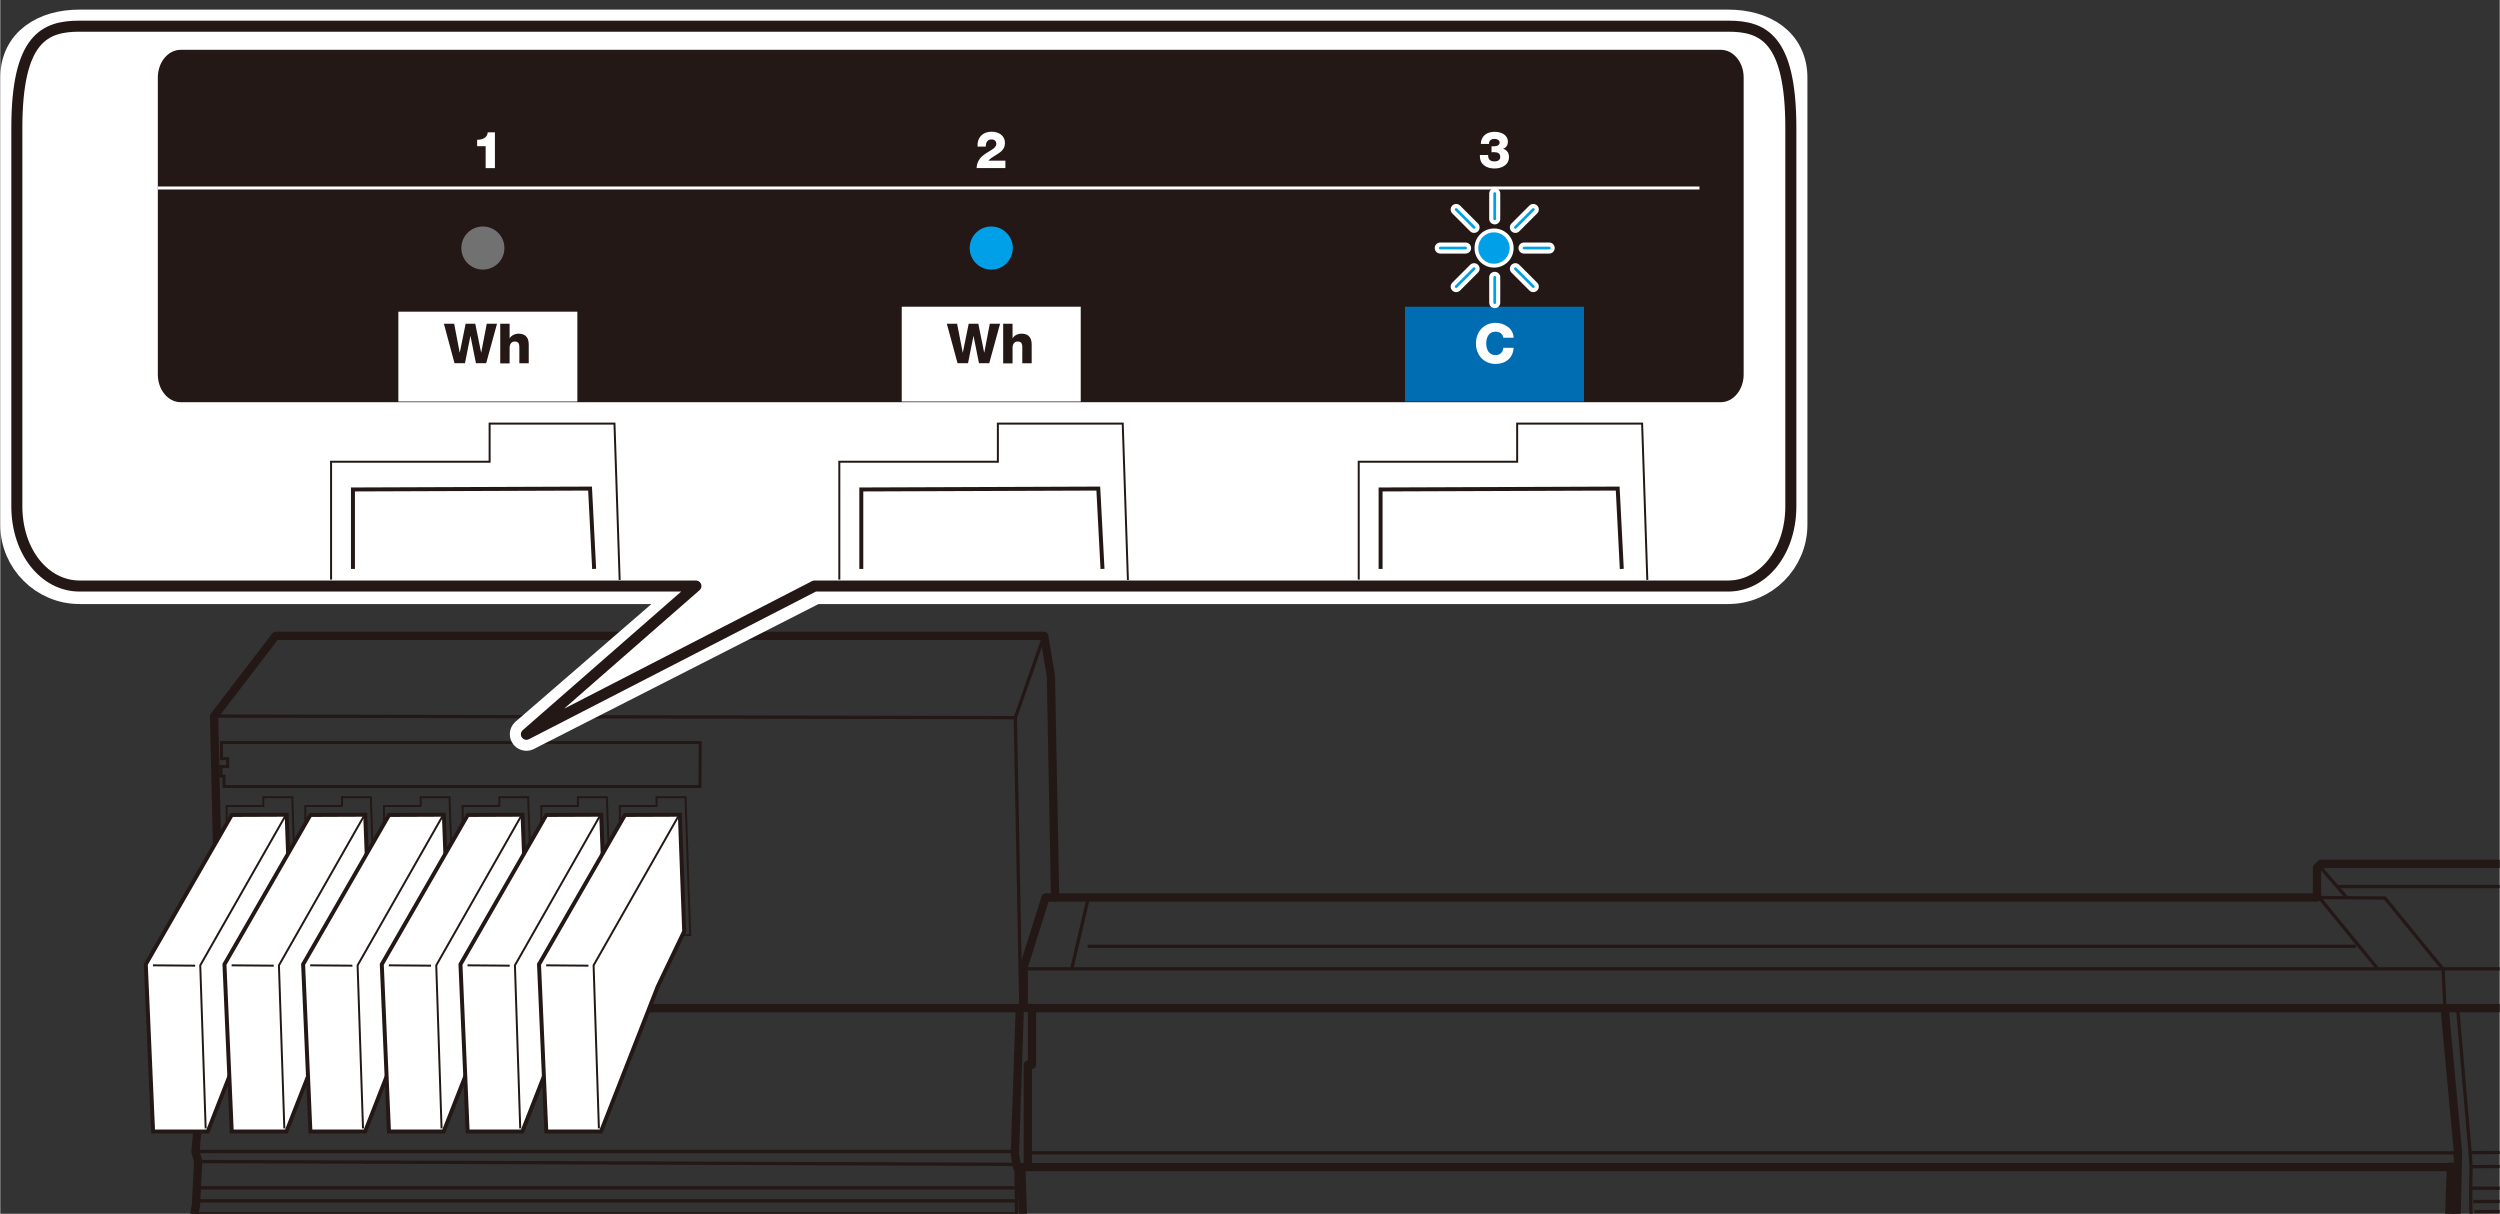 <?xml version="1.0" encoding="UTF-8"?>
<svg id="_レイヤー_1" data-name="レイヤー 1" xmlns="http://www.w3.org/2000/svg" width="79.81mm" height="38.75mm" xmlns:xlink="http://www.w3.org/1999/xlink" viewBox="0 0 226.22 109.86">
  <rect x="0" y="0" width="226.22" height="109.86" fill="#333333" stroke="none"/>
  <defs>
    <style>
      .cls-1 {
        fill: #006db2;
      }

      .cls-2 {
        stroke: #00a0e9;
        stroke-width: .25px;
      }

      .cls-2, .cls-3, .cls-4, .cls-5, .cls-6, .cls-7, .cls-8, .cls-9, .cls-10, .cls-11 {
        fill: none;
      }

      .cls-2, .cls-5, .cls-7, .cls-10, .cls-11 {
        stroke-linecap: round;
        stroke-linejoin: round;
      }

      .cls-3 {
        stroke-width: .18px;
      }

      .cls-3, .cls-4, .cls-5, .cls-8, .cls-9, .cls-11 {
        stroke: #231815;
      }

      .cls-3, .cls-4, .cls-8, .cls-9 {
        stroke-miterlimit: 10;
      }

      .cls-12 {
        fill: #fff;
      }

      .cls-4 {
        stroke-width: .27px;
      }

      .cls-7 {
        stroke-width: 3px;
      }

      .cls-7, .cls-10 {
        stroke: #fff;
      }

      .cls-8 {
        stroke-width: .3px;
      }

      .cls-9 {
        stroke-width: .36px;
      }

      .cls-13 {
        fill: #727171;
      }

      .cls-14 {
        fill: #231815;
      }

      .cls-15 {
        fill: #00a0e9;
      }

      .cls-16 {
        clip-path: url(#clippath);
      }

      .cls-11 {
        stroke-width: .75px;
      }
    </style>
    <clipPath id="clippath">
      <rect class="cls-6" y="0" width="226.22" height="109.86"/>
    </clipPath>
  </defs>
  <g class="cls-16">
    <path class="cls-11" d="M223.82,138.08h1.54l.06.31h33.47v1.3h31.64v-.88h2.45l1.43-2.49h1.35s1.81-20.31,2-26.78l-.09-.94.65-1.09-2.49-16.27h-2.68s-.09-3.54-.09-3.54l-11.24-9.51h-71.79l-.35.35v2.69h-114.21l-.38-20.05-.61-3.63H24.92l-5.57,7.27.61,26.44h-1.21l-1.08,13,.24.83-.2,4.06s-.18.55-.18,1.35.36,15.51,1.3,25.98h1.32l1.18.83v1.75h.64v.68h71.32"/>
    <polyline class="cls-8" points="221.27 91.37 221.09 87.72 215.83 81.28 209.67 81.23"/>
    <polyline class="cls-11" points="294.46 136.31 229.65 135.9 230.11 121.03 222.09 121.03 222.44 104.27 221.31 92.08 221.27 91.37"/>
    <line class="cls-8" x1="17.71" y1="108.69" x2="91.96" y2="108.69"/>
    <line class="cls-8" x1="17.65" y1="109.86" x2="92.03" y2="109.86"/>
    <line class="cls-11" x1="293.21" y1="91.24" x2="93.19" y2="91.24"/>
    <path class="cls-8" d="M222.41,91.28l1.13,13.04s24.52-.14,27.93-.14,6.56,1.29,6.56,1.29l3.32,1.29s1.02.74,3.33.74h33.64"/>
    <path class="cls-8" d="M223.54,104.32l.09,1.28s-.09,3.07,0,4.18c.09,1.11-.33,11.28-.33,11.28"/>
    <path class="cls-8" d="M223.63,105.59s24.24-.14,27.84-.14,6.65,1.48,6.65,1.48l2.49,1.02s1.48.65,3.51.65h33.55"/>
    <line class="cls-8" x1="263.39" y1="108.61" x2="223.82" y2="108.75"/>
    <line class="cls-8" x1="223.92" y1="109.66" x2="297.69" y2="109.52"/>
    <line class="cls-8" x1="222.41" y1="104.34" x2="93" y2="104.34"/>
    <line class="cls-8" x1="91.78" y1="104.22" x2="17.59" y2="104.22"/>
    <line class="cls-8" x1="91.87" y1="105.38" x2="17.94" y2="105.13"/>
    <polyline class="cls-11" points="92.27 91.44 91.83 104.46 92.01 105.63 222.38 105.63"/>
    <polyline class="cls-8" points="91.93 105.15 92.12 123.14 92.15 124.97 92.59 136.43"/>
    <path class="cls-11" d="M92.41,105.62l.53,15.84c.04.58.52,1.04,1.11,1.04h126.38c.43,0,.8-.33.83-.77l.54-16.16"/>
    <line class="cls-8" x1="17.82" y1="107.51" x2="92" y2="107.51"/>
    <polyline class="cls-11" points="95.46 81.23 94.61 81.23 92.63 87.5 92.63 91.23 93.38 91.23 93.38 96.37 93 96.37 93 105.57"/>
    <line class="cls-8" x1="223.67" y1="107.54" x2="259.02" y2="107.54"/>
    <line class="cls-8" x1="210.01" y1="78.51" x2="212.4" y2="81.28"/>
    <line class="cls-8" x1="211.46" y1="80.24" x2="283.99" y2="80.24"/>
    <line class="cls-8" x1="293.02" y1="87.69" x2="92.69" y2="87.69"/>
    <line class="cls-8" x1="98.48" y1="81.24" x2="96.97" y2="87.72"/>
    <line class="cls-8" x1="98.41" y1="85.65" x2="213.19" y2="85.65"/>
    <line class="cls-8" x1="209.95" y1="81.31" x2="215.11" y2="87.6"/>
    <line class="cls-11" x1="92.37" y1="91.25" x2="19.96" y2="91.25"/>
    <polyline class="cls-8" points="94.47 57.54 91.87 64.95 92.37 91.25"/>
    <line class="cls-8" x1="19.35" y1="64.81" x2="91.87" y2="64.95"/>
    <polygon class="cls-4" points="63.33 71.19 20.25 71.19 20.25 70.25 19.97 70.25 19.97 69.38 20.58 69.38 20.58 68.66 20.02 68.66 20.02 67.21 63.35 67.21 63.33 71.19"/>
    <polygon class="cls-12" points="25.92 73.74 26.31 84.29 23.92 89.28 18.78 102.41 13.83 102.41 13.17 87.28 20.95 73.76 25.92 73.74"/>
    <polygon class="cls-9" points="25.92 73.74 26.31 84.29 23.92 89.28 18.78 102.41 13.83 102.41 13.17 87.28 20.95 73.76 25.92 73.74"/>
    <polyline class="cls-3" points="25.86 73.74 18.1 87.37 18.59 102.13"/>
    <line class="cls-3" x1="13.82" y1="87.37" x2="17.64" y2="87.4"/>
    <polyline class="cls-3" points="20.49 74.49 20.49 72.95 23.81 72.95 23.81 72.15 26.43 72.15 26.85 84.64 26.22 84.64"/>
    <polygon class="cls-12" points="33.03 73.74 33.43 84.29 31.04 89.28 25.9 102.41 20.95 102.41 20.29 87.28 28.07 73.76 33.03 73.74"/>
    <polygon class="cls-9" points="33.03 73.74 33.43 84.29 31.04 89.28 25.9 102.41 20.95 102.41 20.29 87.28 28.07 73.76 33.03 73.74"/>
    <polyline class="cls-3" points="32.98 73.74 25.22 87.37 25.71 102.13"/>
    <line class="cls-3" x1="20.94" y1="87.37" x2="24.75" y2="87.4"/>
    <polyline class="cls-3" points="27.61 74.49 27.61 72.95 30.93 72.95 30.93 72.15 33.54 72.15 33.97 84.64 33.34 84.64"/>
    <polygon class="cls-12" points="40.15 73.74 40.55 84.29 38.15 89.28 33.02 102.41 28.07 102.41 27.41 87.28 35.19 73.76 40.15 73.74"/>
    <polygon class="cls-9" points="40.15 73.74 40.55 84.29 38.15 89.28 33.02 102.41 28.07 102.41 27.41 87.28 35.19 73.76 40.15 73.74"/>
    <polyline class="cls-3" points="40.1 73.74 32.34 87.37 32.83 102.13"/>
    <line class="cls-3" x1="28.05" y1="87.37" x2="31.87" y2="87.4"/>
    <polyline class="cls-3" points="34.73 74.49 34.73 72.95 38.05 72.95 38.05 72.15 40.66 72.15 41.09 84.64 40.46 84.64"/>
    <polygon class="cls-12" points="47.27 73.74 47.67 84.29 45.27 89.28 40.13 102.41 35.18 102.41 34.53 87.28 42.31 73.76 47.27 73.74"/>
    <polygon class="cls-9" points="47.27 73.74 47.67 84.29 45.27 89.28 40.13 102.41 35.18 102.41 34.53 87.28 42.31 73.76 47.27 73.74"/>
    <polyline class="cls-3" points="47.21 73.74 39.46 87.37 39.94 102.13"/>
    <line class="cls-3" x1="35.17" y1="87.37" x2="38.99" y2="87.4"/>
    <polyline class="cls-3" points="41.85 74.49 41.85 72.95 45.17 72.95 45.17 72.15 47.78 72.15 48.21 84.64 47.58 84.64"/>
    <polygon class="cls-12" points="54.39 73.74 54.78 84.29 52.39 89.28 47.25 102.41 42.3 102.41 41.65 87.28 49.42 73.76 54.39 73.74"/>
    <polygon class="cls-9" points="54.39 73.74 54.78 84.29 52.39 89.28 47.25 102.41 42.3 102.41 41.65 87.28 49.42 73.76 54.39 73.74"/>
    <polyline class="cls-3" points="54.33 73.74 46.58 87.37 47.06 102.13"/>
    <line class="cls-3" x1="42.29" y1="87.37" x2="46.11" y2="87.4"/>
    <polyline class="cls-3" points="48.97 74.49 48.97 72.95 52.28 72.95 52.28 72.15 54.9 72.15 55.33 84.64 54.69 84.64"/>
    <polygon class="cls-12" points="61.51 73.74 61.9 84.29 59.51 89.28 54.37 102.41 49.42 102.41 48.76 87.28 56.54 73.76 61.51 73.74"/>
    <polygon class="cls-9" points="61.51 73.74 61.9 84.29 59.51 89.28 54.37 102.41 49.42 102.41 48.76 87.28 56.54 73.76 61.51 73.74"/>
    <polyline class="cls-3" points="61.45 73.74 53.7 87.37 54.18 102.13"/>
    <line class="cls-3" x1="49.41" y1="87.37" x2="53.23" y2="87.4"/>
    <polyline class="cls-3" points="56.08 74.49 56.08 72.95 59.4 72.95 59.4 72.15 62.02 72.15 62.44 84.64 61.81 84.64"/>
    <path class="cls-12" d="M156.39,53.17h-82.69l-26.08,13.28,15.34-13.28H7.17c-3.12,0-5.67-2.55-5.67-5.67V7.04c0-3.12,2.55-4.67,5.67-4.67h149.22c3.12,0,5.67,1.55,5.67,4.67v40.46c0,3.12-2.55,5.67-5.67,5.67"/>
    <path class="cls-7" d="M156.39,53.17h-82.69l-26.08,13.28,15.34-13.28H7.17c-3.12,0-5.67-2.55-5.67-5.67V7.04c0-3.12,2.55-4.67,5.67-4.67h149.22c3.12,0,5.67,1.55,5.67,4.67v40.46c0,3.12-2.55,5.67-5.67,5.67Z"/>
    <path class="cls-12" d="M156.39,53.04h-82.69l-26.08,13.42,15.34-13.42H7.17c-3.12,0-5.67-3.05-5.67-7.22V11.59C1.5,3.42,4.05,2.37,7.17,2.37h149.22c3.12,0,5.67,1.05,5.67,9.21v34.24c0,4.17-2.55,7.22-5.67,7.22"/>
    <path class="cls-5" d="M156.39,53.04h-82.69l-26.08,13.42,15.34-13.42H7.17c-3.12,0-5.67-3.05-5.67-7.22V11.59C1.5,3.42,4.05,2.37,7.17,2.37h149.22c3.12,0,5.67,1.05,5.67,9.21v34.24c0,4.17-2.55,7.22-5.67,7.22Z"/>
    <path class="cls-14" d="M155.74,4.51H16.32c-1.13,0-2.06,1.12-2.06,2.5v26.89c0,1.38.93,2.5,2.06,2.5h139.41c1.13,0,2.06-1.13,2.06-2.5V7.01c0-1.38-.93-2.5-2.06-2.5"/>
    <path class="cls-15" d="M91.64,22.45c0,1.08-.87,1.95-1.95,1.95s-1.95-.87-1.95-1.95.87-1.95,1.95-1.95,1.95.87,1.95,1.95"/>
    <path class="cls-13" d="M45.63,22.45c0,1.08-.87,1.95-1.95,1.95s-1.95-.87-1.95-1.95.87-1.95,1.95-1.95,1.95.87,1.95,1.95"/>
    <rect class="cls-1" x="127.14" y="27.76" width="16.2" height="8.58"/>
    <rect class="cls-12" x="81.59" y="27.76" width="16.2" height="8.58"/>
    <rect class="cls-12" x="36.03" y="28.21" width="16.2" height="8.13"/>
    <path class="cls-12" d="M43.16,13.23v-.58c.45,0,.92-.16.96-.67h.65v3.24h-.84v-1.99h-.77Z"/>
    <path class="cls-12" d="M88.37,15.21c0-.41.19-.8.51-1.08.28-.24.59-.41.85-.57.25-.16.42-.32.42-.54,0-.25-.17-.4-.42-.4-.42,0-.53.3-.54.65h-.74c-.05-.8.46-1.35,1.27-1.35.64,0,1.21.33,1.21,1.03,0,.62-.45.85-.92,1.15-.25.15-.38.23-.58.44h1.54v.67h-2.59Z"/>
    <path class="cls-12" d="M134.97,13.24c.07,0,.14,0,.21,0,.23,0,.52-.06.52-.34,0-.21-.21-.33-.46-.33-.32,0-.51.17-.5.46h-.74c.02-.72.54-1.1,1.24-1.1.56,0,1.21.24,1.21.9,0,.28-.15.58-.45.63h0c.37.11.55.37.55.75,0,.73-.67,1.04-1.31,1.04-.76,0-1.37-.39-1.32-1.22h.74c0,.39.18.58.58.58.27,0,.52-.12.52-.4,0-.36-.26-.44-.58-.44-.07,0-.14,0-.21.01v-.55Z"/>
    <path class="cls-12" d="M136.04,30.57c-.05-.36-.33-.55-.72-.55-.6,0-.83.53-.83,1.06s.23,1.06.83,1.06c.43,0,.68-.25.72-.66h.93c-.05.92-.73,1.46-1.63,1.46-1.08,0-1.78-.82-1.78-1.86s.7-1.86,1.78-1.86c.77,0,1.61.49,1.63,1.35h-.93Z"/>
    <polygon class="cls-14" points="43.98 32.87 43.05 32.87 42.56 30.41 42.55 30.41 42.06 32.87 41.11 32.87 40.15 29.3 41.08 29.3 41.58 31.91 41.59 31.91 42.12 29.3 42.99 29.3 43.52 31.91 43.53 31.91 44.03 29.3 44.96 29.3 43.98 32.87"/>
    <path class="cls-14" d="M45.25,29.3h.85v1.33h0c.13-.26.48-.43.79-.43.87,0,.94.63.94,1.01v1.67h-.85v-1.26c0-.35.04-.71-.42-.71-.32,0-.46.27-.46.56v1.42h-.85v-3.57Z"/>
    <polygon class="cls-14" points="89.51 32.87 88.58 32.87 88.09 30.41 88.08 30.41 87.59 32.87 86.64 32.87 85.67 29.3 86.6 29.3 87.11 31.91 87.12 31.91 87.65 29.3 88.52 29.3 89.05 31.91 89.06 31.91 89.56 29.3 90.49 29.3 89.51 32.87"/>
    <path class="cls-14" d="M90.77,29.3h.85v1.33h0c.13-.26.48-.43.79-.43.87,0,.94.63.94,1.01v1.67h-.85v-1.26c0-.35.04-.71-.42-.71-.32,0-.46.27-.46.56v1.42h-.85v-3.57Z"/>
    <rect class="cls-12" x="14.26" y="16.88" width="139.53" height=".27"/>
    <path class="cls-6" d="M19.33,9.55c-1.11,0-2.02.91-2.02,2.02v6.93c0,1.12.91,2.03,2.02,2.03h1.11c1.06,0,1.92.86,1.92,1.92s-.86,1.92-1.92,1.92h-1.11c-1.12,0-2.02.91-2.02,2.02v6.93c0,1.11.91,2.02,2.02,2.02h133.41V9.55H19.33Z"/>
    <polyline class="cls-12" points="53.75 50.49 53.38 43.22 31.92 43.3 31.92 50.49"/>
    <polyline class="cls-9" points="53.75 51.49 53.38 44.22 31.92 44.3 31.92 51.49"/>
    <polyline class="cls-3" points="29.94 52.46 29.94 41.79 44.29 41.79 44.29 38.34 55.59 38.34 56.06 52.49"/>
    <polyline class="cls-12" points="99.76 50.49 99.38 43.22 77.93 43.3 77.93 50.49"/>
    <polyline class="cls-9" points="99.76 51.49 99.38 44.22 77.93 44.3 77.93 51.49"/>
    <polyline class="cls-3" points="75.94 52.46 75.94 41.79 90.29 41.79 90.29 38.34 101.59 38.34 102.06 52.49"/>
    <polyline class="cls-12" points="146.76 50.49 146.39 43.22 124.93 43.3 124.93 50.49"/>
    <polyline class="cls-9" points="146.76 51.49 146.39 44.22 124.93 44.3 124.93 51.49"/>
    <polyline class="cls-3" points="122.95 52.46 122.95 41.79 137.29 41.79 137.29 38.34 148.6 38.34 149.07 52.49"/>
    <g>
      <path class="cls-12" d="M136.97,22.45c0,.98-.79,1.77-1.77,1.77s-1.77-.79-1.77-1.77.79-1.77,1.77-1.77,1.77.79,1.77,1.77"/>
      <path class="cls-15" d="M136.61,22.45c0,.78-.63,1.42-1.42,1.42s-1.42-.63-1.42-1.42.63-1.42,1.42-1.42,1.42.64,1.42,1.42"/>
      <line class="cls-10" x1="130.33" y1="22.45" x2="132.62" y2="22.45"/>
      <line class="cls-10" x1="137.91" y1="22.45" x2="140.19" y2="22.45"/>
      <line class="cls-10" x1="135.26" y1="27.39" x2="135.26" y2="25.1"/>
      <line class="cls-10" x1="135.26" y1="19.81" x2="135.26" y2="17.52"/>
      <line class="cls-10" x1="131.77" y1="25.94" x2="133.39" y2="24.32"/>
      <line class="cls-10" x1="137.13" y1="20.58" x2="138.75" y2="18.96"/>
      <line class="cls-10" x1="138.75" y1="25.94" x2="137.13" y2="24.32"/>
      <line class="cls-10" x1="133.39" y1="20.58" x2="131.77" y2="18.96"/>
      <line class="cls-2" x1="130.33" y1="22.45" x2="132.62" y2="22.45"/>
      <line class="cls-2" x1="137.91" y1="22.45" x2="140.19" y2="22.45"/>
      <line class="cls-2" x1="135.26" y1="27.39" x2="135.26" y2="25.1"/>
      <line class="cls-2" x1="135.26" y1="19.81" x2="135.26" y2="17.52"/>
      <line class="cls-2" x1="131.77" y1="25.94" x2="133.39" y2="24.32"/>
      <line class="cls-2" x1="137.13" y1="20.58" x2="138.75" y2="18.96"/>
      <line class="cls-2" x1="138.75" y1="25.94" x2="137.13" y2="24.32"/>
      <line class="cls-2" x1="133.39" y1="20.58" x2="131.77" y2="18.96"/>
    </g>
    <rect class="cls-6" y="0" width="226.22" height="109.86"/>
  </g>
</svg>
